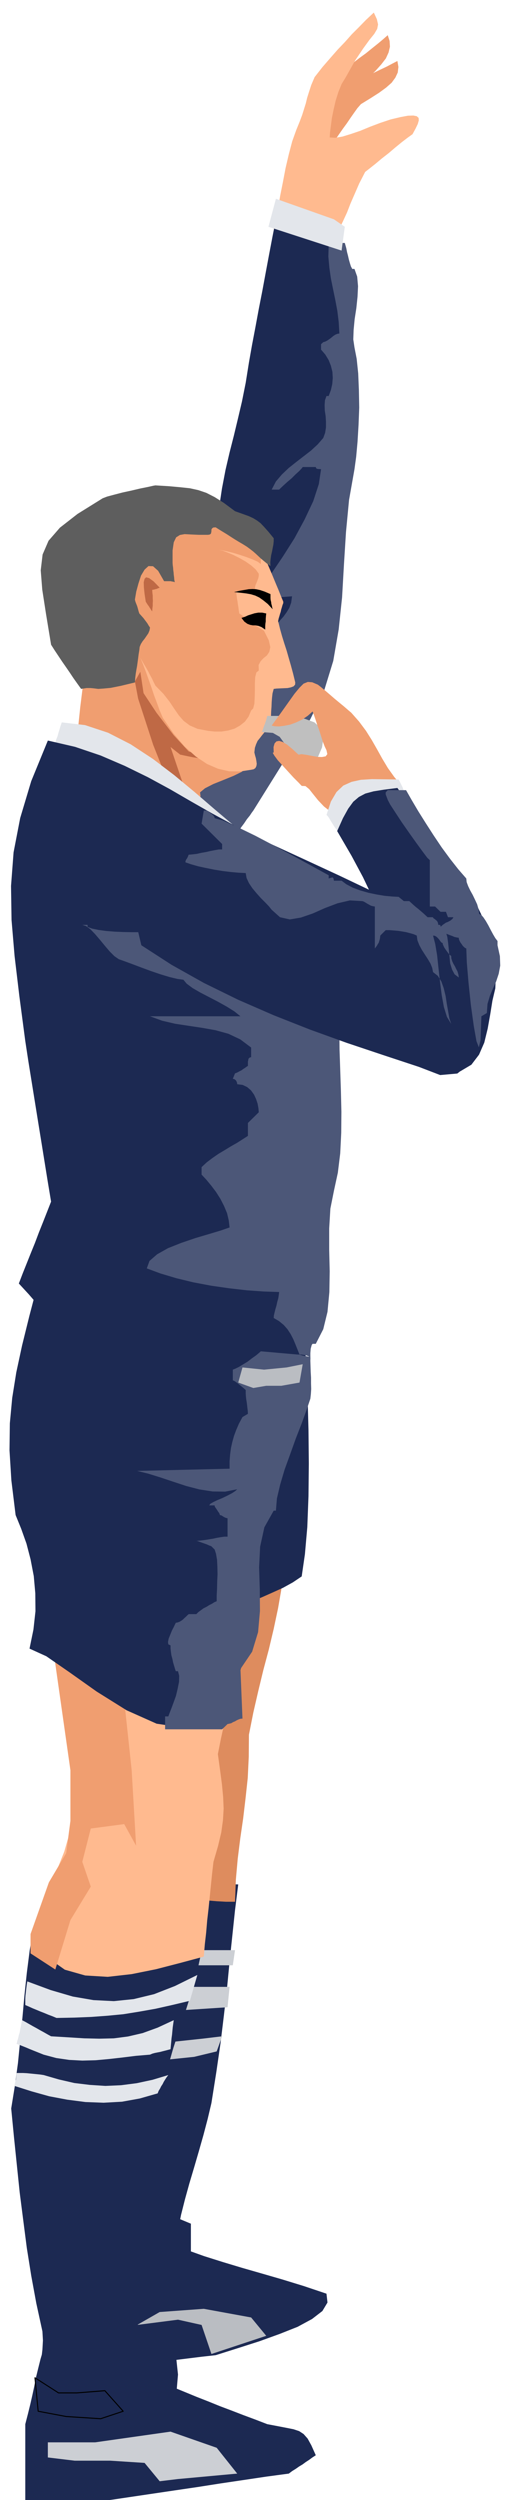<svg xmlns="http://www.w3.org/2000/svg" width="490.455" height="2377.822" fill-rule="evenodd" stroke-linecap="round" preserveAspectRatio="none" viewBox="0 0 3035 14716"><style>.brush1{fill:#1c2952}.pen1{stroke:none}.brush2{fill:#babdc2}.brush3{fill:#cccfd4}.pen2{stroke:#000;stroke-width:6;stroke-linejoin:round}.pen3{stroke:none}.brush5{fill:#ffba8f}.brush6{fill:#f09e70}.brush7{fill:#4c5778}.brush8{fill:#bf6945}.brush9{fill:#e3e6eb}</style><path d="m1005 13039 120 50v216l19 108-108 12-44-247 1-6 5-14 6-20 6-23 4-25 1-22-3-19-7-10z" class="pen1 brush1"/><path d="m802 13178 24-5 23 2 20 4 21 8 20 6 21 6 22 1 26-3 112 43 112 40 111 35 113 34 115 33 121 35 127 39 134 45 6 52-30 50-61 47-85 46-106 42-119 43-128 41-130 41-81 9-81 10-81 10-81 12-81 10-81 10-81 10-80 11 12-31 31-82 42-116 46-134 39-137 28-124 4-94-24-49z" class="pen1 brush1"/><path d="m1246 13856-58-171-139-31-241 31 133-76 260-19 279 51 89 108-323 107z" class="pen1 brush2"/><path d="m808 13749 165 12 63 95 13 121-13 152-215-32-13-348z" class="pen1 brush1"/><path d="m257 13825-18 60-14 56-13 53-10 52-11 51-12 53-14 57-16 62v450h475l135-20 135-20 135-20 136-20 134-21 135-20 134-20 134-18 20-15 21-13 20-14 20-12 19-14 20-13 19-14 20-13-26-58-22-40-24-27-26-17-33-11-40-8-52-10-63-12-70-27-70-26-70-27-69-26-69-28-69-27-68-28-66-27-34-22-25-28-20-33-17-35-17-36-20-32-26-29-32-20-76-11-69 8-67 17-65 22-68 17-70 6-77-14-84-38zm1147-2733-19 152-16 152-16 151-15 155-18 157-20 165-25 172-29 183-22 93-25 95-27 95-28 96-28 94-26 94-23 91-18 90-8 40-7 41-7 40-7 41-8 40-6 41-8 40-6 41-34 6-33 8-34 7-33 8-33 7-33 8-33 9-33 10-12-91-12-90-11-89-10-88-11-90-11-89-11-90-11-89-22-131-20-114-20-104-19-98-21-99-20-104-21-115-22-129 40-105 41-104 42-104 42-103 41-104 41-104 41-104 42-103h76l76 2 74 3 75 4 73 3 74 3 75 2 79 2z" class="pen1 brush1"/><path d="M1144 11479h241l-13 89h-279l51-89zm-63 216h272l-12 120-292 19 32-139zm-57 323 177-19 108-13-32 89-133 32-184 19 2-5 9-12 11-18 14-19 12-21 11-17 5-12v-4z" class="pen1 brush3"/><path d="m199 11346-24 134-17 133-14 132-12 133-13 132-13 132-18 133-22 136 16 165 17 165 17 164 21 164 21 163 26 163 30 163 36 165 3 53-3 54-6 52-8 53-9 52-7 53-4 53 3 55 39 23 63 17 79 8 91 2 94-10 92-20 82-32 68-45 7-90-1-96-8-101-11-103-12-104-8-100-1-97 9-89 20-142 21-132 20-125 21-121 20-122 20-125 21-132 22-140 24-111 31-108 35-107 36-106 34-108 31-110 25-114 18-118-114-6-122-5-130-6-133-5-134-6-130-6-124-6-115-4z" class="pen1 brush1"/><path d="M282 14376h279l444-63 272 95 121 152-349 32-108 13-89-108-202-13H440l-158-19v-89z" class="pen1 brush3"/><path fill="none" d="m206 13996 139 89h108l165-13 108 121-133 44-203-13-165-31-19-197" class="pen2"/><path d="m1677 9209-16 129-22 127-26 123-29 122-32 120-30 124-29 126-26 131-1 130-6 125-13 120-14 118-17 117-15 120-11 123-5 130h-53l-55-3-57-5-57-5-59-6-57-3-55-1-51 4 9-126 33-187 49-231 59-253 60-260 58-245 46-212 29-160 49-36 50-36 49-36 50-36 49-37 49-36 48-38 49-37z" class="pen3" style="fill:#de8c5e"/><path d="m339 9400-13 148 8 163 19 172 27 178 26 176 20 172 6 162-11 147-17 93-25 87-33 83-36 82-37 81-32 83-27 88-15 94 81 113 102 72 120 34 133 8 141-16 144-29 143-37 138-37 6-72 8-70 6-71 8-69 7-69 7-69 7-69 8-69 27-93 19-80 10-72 4-68-3-69-7-74-11-83-13-95 18-91 20-90 19-90 21-90 20-90 20-89 20-89 20-87-47-11-123-26-174-37-199-41-201-41-177-32-128-20-54-1z" class="pen3 brush5"/><path d="m732 10008 44 412 26 444-70-127-197 26-50 196 50 146-120 197-89 291-146-95v-114l108-304 102-172 25-190v-298l-101-710 418 298z" class="pen3 brush6"/><path d="m1797 7903 8 150 8 175 5 190 2 197-2 192-7 182-14 159-19 131-52 35-58 32-62 28-63 28-65 27-61 29-58 31-50 37-43-13-43-12-43-13-42-13-43-13-43-13-43-12-42-12 20-186 21-186 20-185 20-185 19-186 19-186 19-185 20-185 78 1 83-3 86-7 89-8 87-9 86-8 83-5 80 1z" class="pen3 brush1"/><path d="m2032 511 35-18 41-20 43-21 45-20 43-21 40-19 34-18 29-15 6 35-4 33-14 30-22 30-33 29-41 30-50 32-57 35-21 24-20 28-21 30-21 31-22 30-21 30-20 29-19 26h-19l-15 1-14-1-12-1-13-2h-26l-15 3 16-35 23-41 25-44 28-45 26-47 26-44 22-40 18-34z" class="pen3 brush6"/><path d="m2013 422 30-24 36-26 37-29 40-29 37-30 35-28 31-26 26-23 11 34 2 34-8 34-16 35-27 35-34 38-43 42-50 46-15 29-14 33-14 34-14 36-15 34-14 34-14 31-14 29-16 5-15 3-13 2-12 1h-13l-12 1-13 2-13 5 8-38 13-44 15-49 18-50 16-52 17-48 15-44 12-37z" class="pen3 brush6"/><path d="m1613 1348 12-54 13-65 13-76 16-80 16-84 19-81 20-76 24-67 20-49 15-40 11-35 10-32 8-33 11-35 13-40 20-47 47-60 46-53 43-49 43-45 40-45 42-42 42-43 46-43 18 39 7 31-5 26-17 29-29 36-37 51-47 70-55 98-25 41-19 47-16 51-12 52-10 49-6 46-5 39-2 30 33 2 42-7 49-15 56-19 58-24 61-23 60-20 59-14 43-8 32-1 20 4 11 10 1 15-6 21-13 27-18 33-28 20-34 26-38 31-40 34-41 32-37 31-34 27-27 21-35 68-27 62-24 55-21 54-24 52-26 54-32 59-39 65-41-17-39-17-38-17-38-16-39-17-38-16-39-17-39-16z" class="pen3 brush5"/><path d="m358 4651 106-220 116-209 120-203 124-198 122-199 121-201 115-208 108-217 18-120 21-110 24-103 25-98 24-100 24-102 22-110 19-119 18-102 20-105 20-108 21-107 20-108 20-107 20-105 20-101 93-16 82 13 70 32 59 47 46 51 35 51 22 42 11 27 31 352 10 333-7 315-22 302-34 288-42 279-49 271-51 269-89 160-82 154-79 149-77 148-77 146-78 150-81 152-84 159-104-53-108-62-113-70-113-73-114-73-112-70-109-62-102-51z" class="pen3 brush1"/><path d="m1937 1443-2 67 6 66 9 63 13 64 13 63 12 64 8 65 4 68-12 2-12 5-12 8-12 10-12 9-12 8-12 6-11 3-13 12v32l25 29 20 33 13 33 9 36 2 36-3 36-8 35-13 35h-13l-9 25-2 29 1 31 5 33 2 33v34l-5 32-11 30-33 38-39 36-44 34-44 34-44 35-40 38-35 41-25 48h44l9-9 17-16 22-20 26-22 23-23 21-19 15-16 6-8h77l2 7 6 4h3l6 1h6l8 1-13 87-33 101-51 108-60 111-68 107-67 99-65 86-55 68h-19l260-19-5 37-11 31-16 26-18 25-20 22-17 23-14 24-7 27-13 59-6 71-2 77-2 81-5 78-11 73-19 63-30 50-40 28-46 29-51 28-52 28-53 25-51 24-47 21-41 20-19 80-15 72-14 68-10 66-9 67-5 72-4 79v92l16 1 17 5 16 7 17 9 16 7 17 8 17 5 17 2v6l2 6 3 5 6 6 4 3 6 3 5 2 6 1 5-7 7-9 8-11 9-11 8-13 9-13 8-13 9-12 16-5 16-11 14-17 15-19 11-22 9-20 5-19 3-14 7-19 13-22 16-25 18-24 16-24 17-21 12-18 9-12 336-538 81-167 54-176 32-185 20-189 11-193 12-191 18-189 32-181 10-73 8-88 6-99 4-103-2-104-4-97-9-86-13-67-7-47 2-56 6-63 10-65 7-67 3-62-5-57-16-45h-13l-8-15-6-19-6-21-5-22-6-23-4-21-5-18-4-14h-19l-17 1-15 2-12 3-11 2-9 2-7 2-5 1z" class="pen3 brush7"/><path d="m1182 4689-126 5-97-20-79-42-67-57-68-68-75-73-92-72-119-66 14-135 17-136 18-138 18-137 17-139 18-138 16-138 16-136 93 202 96 185 99 169 103 158 107 148 113 146 118 144 126 148 4 21-27 23-49 24-59 24-60 24-49 25-29 24 3 25z" class="pen3 brush6"/><path d="m827 3954 19 126 76 115 102 133 88 95 121 38-14 3-22 1-28-3-29-4-30-6-24-5-18-4-6-1-57-45 101 298-82-6-121-304-89-273-19-101 32-57z" class="pen3 brush8"/><path d="m364 4252-8 23-6 21-6 19-5 19-7 17-6 19-6 21-6 25 132 49 133 53 133 56 133 58 132 57 132 57 131 55 132 53-109-92-115-99-122-101-125-95-131-86-133-68-136-45-137-16z" class="pen3 brush9"/><path d="m1188 3060 44 22 45 23 44 23 45 23 43 22 44 23 45 24 46 24 15 35 16 36 16 37 16 38 15 37 15 38 16 38 17 39-8 14-6 15-6 15-5 16-6 16-4 17-5 16-4 17 9 42 10 43 10 43 12 43 12 42 12 44 12 42 12 44-13 2-13 2-13 2-12 3-14 3-13 3-12 4-12 6-8 28-7 29-7 30-7 30-8 29-6 30-8 29-6 30-15 27-13 28-14 27-12 28-12 27-12 28-12 27-11 30-32-8-30-7-30-7-29-7-30-8-30-7-30-7-30-7-27-22-25-21-26-20-24-19-25-21-25-20-26-21-25-20-20-41-19-40-19-41-18-40-20-41-19-40-19-41-18-40-3-25-3-24-2-25-2-24-3-26-2-25-2-24-2-23-24-30-27-30-30-31-30-30-32-31-29-31-27-30-23-28 8-36 12-32 14-32 15-30 14-32 13-32 11-33 8-33 14-25 14-24 14-25 14-25 13-26 13-26 13-26 13-26h123l72 1 69 1 59 3 37 3 7 5z" class="pen3 brush6"/><path d="m1391 3478 2 16 2 16 2 16 3 16 2 16 3 17 2 17 3 19 6 4 8 5 6 5 8 6 7 5 7 6 7 6 8 8 9 6 11 8 10 6 12 8 11 7 12 7 12 7 12 8 28 56 9 40-6 28-14 21-20 16-17 18-12 22 1 33-14 11-7 27-2 36v43l-1 42-2 37-7 27-12 12-15 36-22 30-29 23-32 18-38 11-39 6h-40l-38-4-63-12-46-20-36-27-28-32-27-39-28-42-36-46-47-48-11-22-10-21-11-20-10-20-12-21-12-20-12-21-11-20 17 42 17 45 16 45 16 45 15 45 17 45 16 44 19 44 63 92 65 76 66 59 66 44 65 28 65 15 65 1 65-10 15-3 10-7 6-12 2-13-2-16-3-17-5-17-4-17 3-27 7-21 9-20 13-16 13-17 14-17 15-19 15-21 5-29 4-28 1-27 2-27 1-27 2-26 3-26 7-26 16-2 21-1 22-1 23-1 19-4 16-6 9-10 1-13-13-53-13-48-13-45-12-42-14-43-13-42-12-43-11-45 3-15 4-13 4-14 4-12 3-14 4-13 4-14 5-13-14-38-15-38-17-40-17-40-18-41-17-40-16-39-12-35-1 9-1 11-1 10-1 11-2 10-1 11v21l-19-14-29-13-37-14-39-13-40-12-36-9-29-6-18-2 21 4 29 11 34 14 38 19 35 20 33 23 27 24 18 25v13l-3 14-5 13-5 13-6 13-3 13-1 14 3 15v2l9 3 14 3 18 4 17 3 15 4 9 3 1 3-25-6-24-4-25-3-25-3-25-4-25-4-24-4-24-4z" class="pen3 brush5"/><path d="m897 3599-6-8-4-7-5-7-4-7-6-8-4-6-5-8-4-6-7-46-4-38-1-31 5-20 9-9 18 5 26 19 36 37-10 4-10 4-6 1-6 2-6 1-6 1 1 17 2 17v15l1 16-1 14v15l-2 16-1 17z" class="pen3 brush8"/><path d="m605 2933 26-10 41-11 50-13 55-12 51-12 45-9 31-7 12-2 81 5 66 6 56 6 50 11 47 16 49 25 54 34 66 49 45 16 36 13 26 12 23 14 20 15 21 22 25 28 32 39v18l-2 20-4 20-4 21-5 21-3 21-2 21 1 22-21-15-17-14-17-14-15-14-16-15-16-14-18-14-19-14-24-15-24-14-23-14-22-14-23-15-23-14-23-14-22-14-14 1-7 5-4 7v9l-1 7-2 8-6 5-10 2h-56l-46-2-37-2-28 5-22 14-14 29-7 48v73l1 14 2 14 1 14 2 15 1 14 2 14 1 14 3 15-8-3-8-1-8-2h-39l-35-61-30-27-27-1-23 21-21 35-15 46-13 48-8 47 2 9 3 9 4 10 4 10 3 10 3 11 3 11 4 12 8 9 9 10 8 9 8 11 7 9 8 11 7 12 8 12-3 17-7 17-11 16-11 16-12 15-10 16-7 17-2 19-4 24-3 24-3 22-3 22-4 22-4 24-3 24-2 28-83 20-60 12-43 4-30 2-24-3-21-2h-24l-32 5-23-32-22-31-22-33-22-32-23-33-22-33-22-33-21-33-30-182-22-142-9-114 11-93 35-81 67-77 104-81 148-92z" class="pen3" style="fill:#5e5e5e"/><path d="m1607 3586-29-31-26-21-24-17-23-11-26-8-28-5-34-4-38-4 35-8 29-5 23-4 22-1 20 1 24 5 27 9 35 15v23l1 12 3 12 1 10 3 11 2 10 3 11zm-184 51 10-3 14-5 15-7 19-6 19-6 22-4h23l24 5-1 8-1 11-1 13v15l-2 13-1 14v21l-22-15-18-7-18-3h-15l-16-3-16-6-18-13-17-22z" class="pen3" style="fill:#000"/><path d="m1550 3732-57-13-64-13 38 38h64l19-12z" class="pen3 brush6"/><path d="m282 4359-98 239-65 217-39 202-15 198 3 200 18 213 28 235 35 265 18 118 19 118 19 118 19 118 19 117 19 118 19 118 20 120-24 61-24 61-24 60-23 61-24 59-24 60-24 60-23 60 59 64 58 67 62 66 71 64 83 59 101 53 124 46 152 37 145-39 143-33 136-25 129-13 117-2 106 13 91 30 77 50 42-223 37-219 30-218 26-217 21-219 19-219 17-222 18-225-30-139-29-138-30-138-29-138-30-139-30-139-29-140-28-139-48-34-47-33-47-33-45-33-46-34-45-33-45-33-45-33-122-66-123-70-126-73-129-70-137-67-142-61-151-51-160-37z" class="pen3 brush1"/><path d="m225 7548-52 198-43 174-34 158-24 150-14 150-2 159 11 177 25 204 33 81 31 87 24 92 19 99 9 101 1 106-12 108-23 112 99 45 136 94 161 114 176 110 177 79 170 25 151-57 122-163 19-30 17-40 14-48 15-51 13-53 15-49 15-42 19-29 6-77 8-76 6-76 8-76 7-77 7-75 7-77 8-75 49-137 48-148 44-160 41-166 34-171 26-171 17-170 7-164-72-8-188-19-264-27-300-29-298-31-253-26-170-19-46-6z" class="pen3 brush1"/><path d="m1575 4214-3 11-3 12-4 12-4 12-5 12-4 12-4 12-4 12 64 5 40 23 24 33 18 39 17 36 29 30 48 15 77-4 37-87 9-66-17-48-37-33-56-21-67-12-76-5h-79z" class="pen3" style="fill:#bfbfbf"/><path d="m2089 4829-75-18-59-28-46-36-35-37-29-36-23-29-22-18-22-1-20-21-28-28-32-35-31-34-30-33-20-27-10-17 6-2-1-32 6-21 11-12 16-3 20 6 27 16 30 25 37 34 18-3 28 4 32 6 33 6 27 1 22-4 10-13-5-23-11-23-10-26-10-31-10-32-12-33-10-31-10-29-9-23-28 25-32 22-36 17-35 13-35 7-31 4-26-1-18-4 56-77 44-62 35-49 29-35 24-24 25-10 26 2 33 14 17 13 24 20 27 23 30 26 29 24 28 23 23 20 19 16 46 52 41 55 34 54 32 56 30 54 33 55 38 53 44 52-35 39-34 28-35 18-34 16-36 14-35 20-35 27-35 41z" class="pen3 brush6"/><path fill="none" d="m1505 8005-25 152 121 25 107-44 45-152-95 19h-153" class="pen2"/><path d="m1024 5659-172-171-34-1h-43l-49-1-49-2-50-4-45-6-39-8-27-10v-12h-31l22 7 26 19 27 28 30 35 28 34 29 34 27 27 26 18 34 12 46 17 53 20 57 21 56 19 53 16 46 11 36 5 19 23 35 26 45 26 52 27 52 27 52 29 45 28 36 29H884l71 26 77 18 79 12 80 12 79 14 76 21 70 33 64 48v57l-7 1-5 4-4 5-1 8-2 7v26l-8 5-8 6-11 7-11 8-12 6-11 6-9 4-6 2-13 32 9 2 8 6 3 4 3 6 2 6 1 8 32 4 27 13 22 19 18 25 12 26 9 27 5 27 2 24-64 63v76l-31 20-33 21-37 21-36 22-37 22-36 25-33 25-30 28v44l28 30 29 35 28 37 26 41 21 41 18 43 10 42 5 42-52 18-70 21-81 24-82 28-78 31-64 36-45 39-16 44 81 30 94 28 99 24 106 20 105 15 105 12 99 7 91 3-2 17-3 20-6 21-5 23-6 20-5 20-4 17-1 15 31 18 28 23 22 25 19 29 15 29 13 31 12 30 12 30h12l13 2 11 2 12 4 9 4 6 6 2 6-1 8v-40l1-13 1-13 3-11 3-11 5-7h19l44-86 25-102 11-116 2-123-3-127v-125l7-117 21-105 23-106 14-114 6-121 1-124-3-125-4-122-4-118-1-108-279-120-92-11-90-27-90-39-89-46-88-50-86-48-83-42-79-29z" class="pen3 brush7"/><path d="m1753 7973-216-19-10 9-18 15-24 17-26 20-28 17-25 15-21 10-13 5v63l6 2 10 6 12 9 14 11 12 10 11 9 8 7 3 3v18l1 18 2 18 3 18 2 16 2 18 2 16 1 18-32 19-21 39-16 37-13 35-10 36-8 36-5 38-3 39v44l-545 13 65 16 71 22 75 25 79 26 77 20 78 12 74 1 71-14-12 11-20 13-27 14-29 14-29 12-25 12-17 10-6 9h32v5l4 7 5 7 6 9 5 8 6 8 3 6 2 7 9 2 11 7 5 3 6 3 6 2 8 2v108h-19l-21 3-23 4-23 5-25 4-25 4-25 3-23 2 7 1 11 4 14 5 17 6 14 5 13 6 9 3 4 2 19 19 8 25 6 35 2 40 1 44-2 44-1 44-2 39v33l-14 6-14 9-16 8-16 10-18 9-15 11-15 11-12 12h-45l-8 7-8 8-9 8-9 9-10 7-10 6-11 4-11 2-4 8-8 17-11 21-10 25-9 22-4 20 2 14 13 6v17l2 20 3 21 6 22 4 20 6 20 5 17 5 15h13l7 27-1 36-8 40-10 42-14 39-13 35-11 28-7 19h-19v76h336l32-31 10-2 12-3 10-6 12-5 10-6 11-5 11-4 12-1-12-292 69-102 35-115 11-124-1-128-4-129 6-122 25-114 55-98h13l6-72 19-81 26-88 33-91 33-92 34-87 29-80 23-68 3-27 2-30-1-33v-34l-2-35-1-33-1-30v-25l-12-1-12-2-12-2-10-2-10-3-8-2-7-1h-5z" class="pen3 brush7"/><path d="m2013 4905 51-70 39-51 32-37 32-25 35-17 46-10 61-7 84-5-6-12-4-12-6-12-4-12-6-12-6-12-6-12-6-11-84-1-73-1-65 4-55 12-49 22-40 38-33 56-26 79 5 4 9 12 10 17 13 21 12 19 14 18 13 12 13 5zm-387-3735-44 165 431 140 19-140-64-44-342-121z" class="pen3 brush9"/><path d="m1201 4771-154 92-119 65-88 52-56 54-28 69 1 103 26 147 50 211 178 115 191 107 202 99 209 91 213 84 216 78 215 72 212 70 125 48 101-9 75-59 50-97 20-129-7-149-37-162-67-165-145-101-176-101-198-102-210-100-216-100-211-97-198-95-174-91z" class="pen3 brush1"/><path d="m2418 5894-58-163-46-134-40-117-39-104-44-104-52-109-67-125-85-146 34-76 31-56 30-41 33-28 38-20 48-13 62-10 79-10 152 214 129 183 105 156 83 139 59 124 38 119 16 119-5 126-17 72-13 81-15 84-20 82-31 71-45 59-64 38-86 13-33-53-27-53-24-53-21-53-23-54-23-54-27-53-32-51z" class="pen3 brush1"/><path d="m2285 4708 14 27 30 46 38 58 44 63 42 59 38 52 27 36 15 14v273h31l32 31h32l12 32h32l-2 4-4 6-6 5-6 5-8 4-7 4-6 2-5 2-19 13-13 12v32l12 1 13 4 14 5 15 6 14 5 14 6 13 3 13 2v7l4 10 5 10 8 11 6 9 8 8 6 5 7 3 3 82 10 119 14 132 17 123 16 90 14 36 10-42 5-141 32-19 4-54 14-47 18-43 19-42 15-45 9-48-2-56-14-64v-25l-13-17-13-22-14-26-14-27-15-26-14-21-13-15-12-5-4-29-8-28-13-28-13-27-15-27-12-25-9-24-2-21-47-54-48-61-50-68-47-70-47-73-44-70-39-66-33-58h-108l-12 13v12l12 32z" class="pen3 brush7"/><path d="m1188 4848 121 120v32h-20l-22 4-26 5-26 6-29 5-26 6-26 3-22 2-2 4-2 6-3 6-3 6-4 5-3 6-2 6v6l32 11 42 12 46 10 50 10 49 8 50 6 46 4 40 2 5 29 14 30 20 30 25 30 25 28 26 26 22 23 16 20 49 44 58 13 65-11 70-24 72-32 74-28 73-17 71 4 6 1 9 4 8 5 10 6 9 5 11 6 11 3 12 2v247l6-8 6-8 5-9 6-9 3-10 3-10 2-11 1-11 19-19 13-13h23l25 2 25 2 25 4 23 4 23 6 21 6 18 8 4 28 11 28 15 28 18 28 17 26 16 27 10 25 5 25 28 22 21 33 14 40 11 45 7 46 8 45 7 40 11 34-25-41-18-58-13-71-10-78-9-81-8-75-11-66-13-50 10 1 9 5 8 7 8 9 5 7 6 8 5 5 6 2v6l4 9 5 11 8 12 8 11 8 11 8 9 9 7 1 15 5 16 7 15 9 15 7 15 8 15 5 17 3 19-25-19-15-28-11-36-4-39-4-42-4-39-5-36-8-27h-19v-32l-8-1-4-1-1-2v-2l-1-3-1-2-4-1h-7l-2-11-3-8-6-7-5-4-6-5-5-3-4-4v-3h-32l-13-12-13-12-14-12-14-12-15-12-14-12-13-12-12-11h-32l-31-25-38-2-44-4-48-8-48-10-49-14-43-16-38-20-28-21h-45l-2-10-2-6-4-3h-3l-11 3-9 3v-19l-31-17-71-39-99-54-114-61-118-62-107-52-85-38-47-13-2-8-4-6-6-6-6-5-8-6-7-5-7-5-5-4h-19l-13 77z" class="pen3 brush7"/><path d="m161 11663 138 51 130 38 122 21 120 6 117-12 120-29 123-48 132-65-44 152-105 25-98 22-96 17-93 15-94 9-96 7-99 4-105 2-24-10-24-9-24-10-23-9-24-10-22-9-22-10-21-9v-37l1-18 2-17 2-18 2-16 2-17 3-16zm-31 228 21 11 21 12 21 12 22 12 21 12 22 12 21 12 22 12 101 6 95 6 88 2 86-2 84-11 86-20 88-32 95-44-3 21-3 21-2 21-2 22-3 21-2 22-2 21-2 22-15 4-15 4-16 4-15 4-16 3-15 3-15 4-14 6-83 7-81 10-80 9-77 7-78 2-77-4-76-11-75-20-20-8-20-8-20-8-20-8-21-9-20-8-20-8-18-6 4-18 5-16 4-18 5-16 3-18 4-18 3-18 4-18zm-32 311h38l20 1 21 2 20 2 20 2 20 2 20 3 90 26 91 21 91 11 92 6 92-4 93-12 93-20 93-28-10 13-9 14-8 13-7 14-8 12-7 14-8 13-6 15-105 30-105 19-108 6-107-4-108-14-106-20-104-29-101-32 2-10 2-10 2-9 3-9 1-10 1-10 1-9 1-9z" class="pen3 brush9"/><path d="m1429 8049 127 13 133-13 95-19-19 108-107 19h-89l-76 13-89-32 25-89z" class="pen3 brush2"/></svg>

